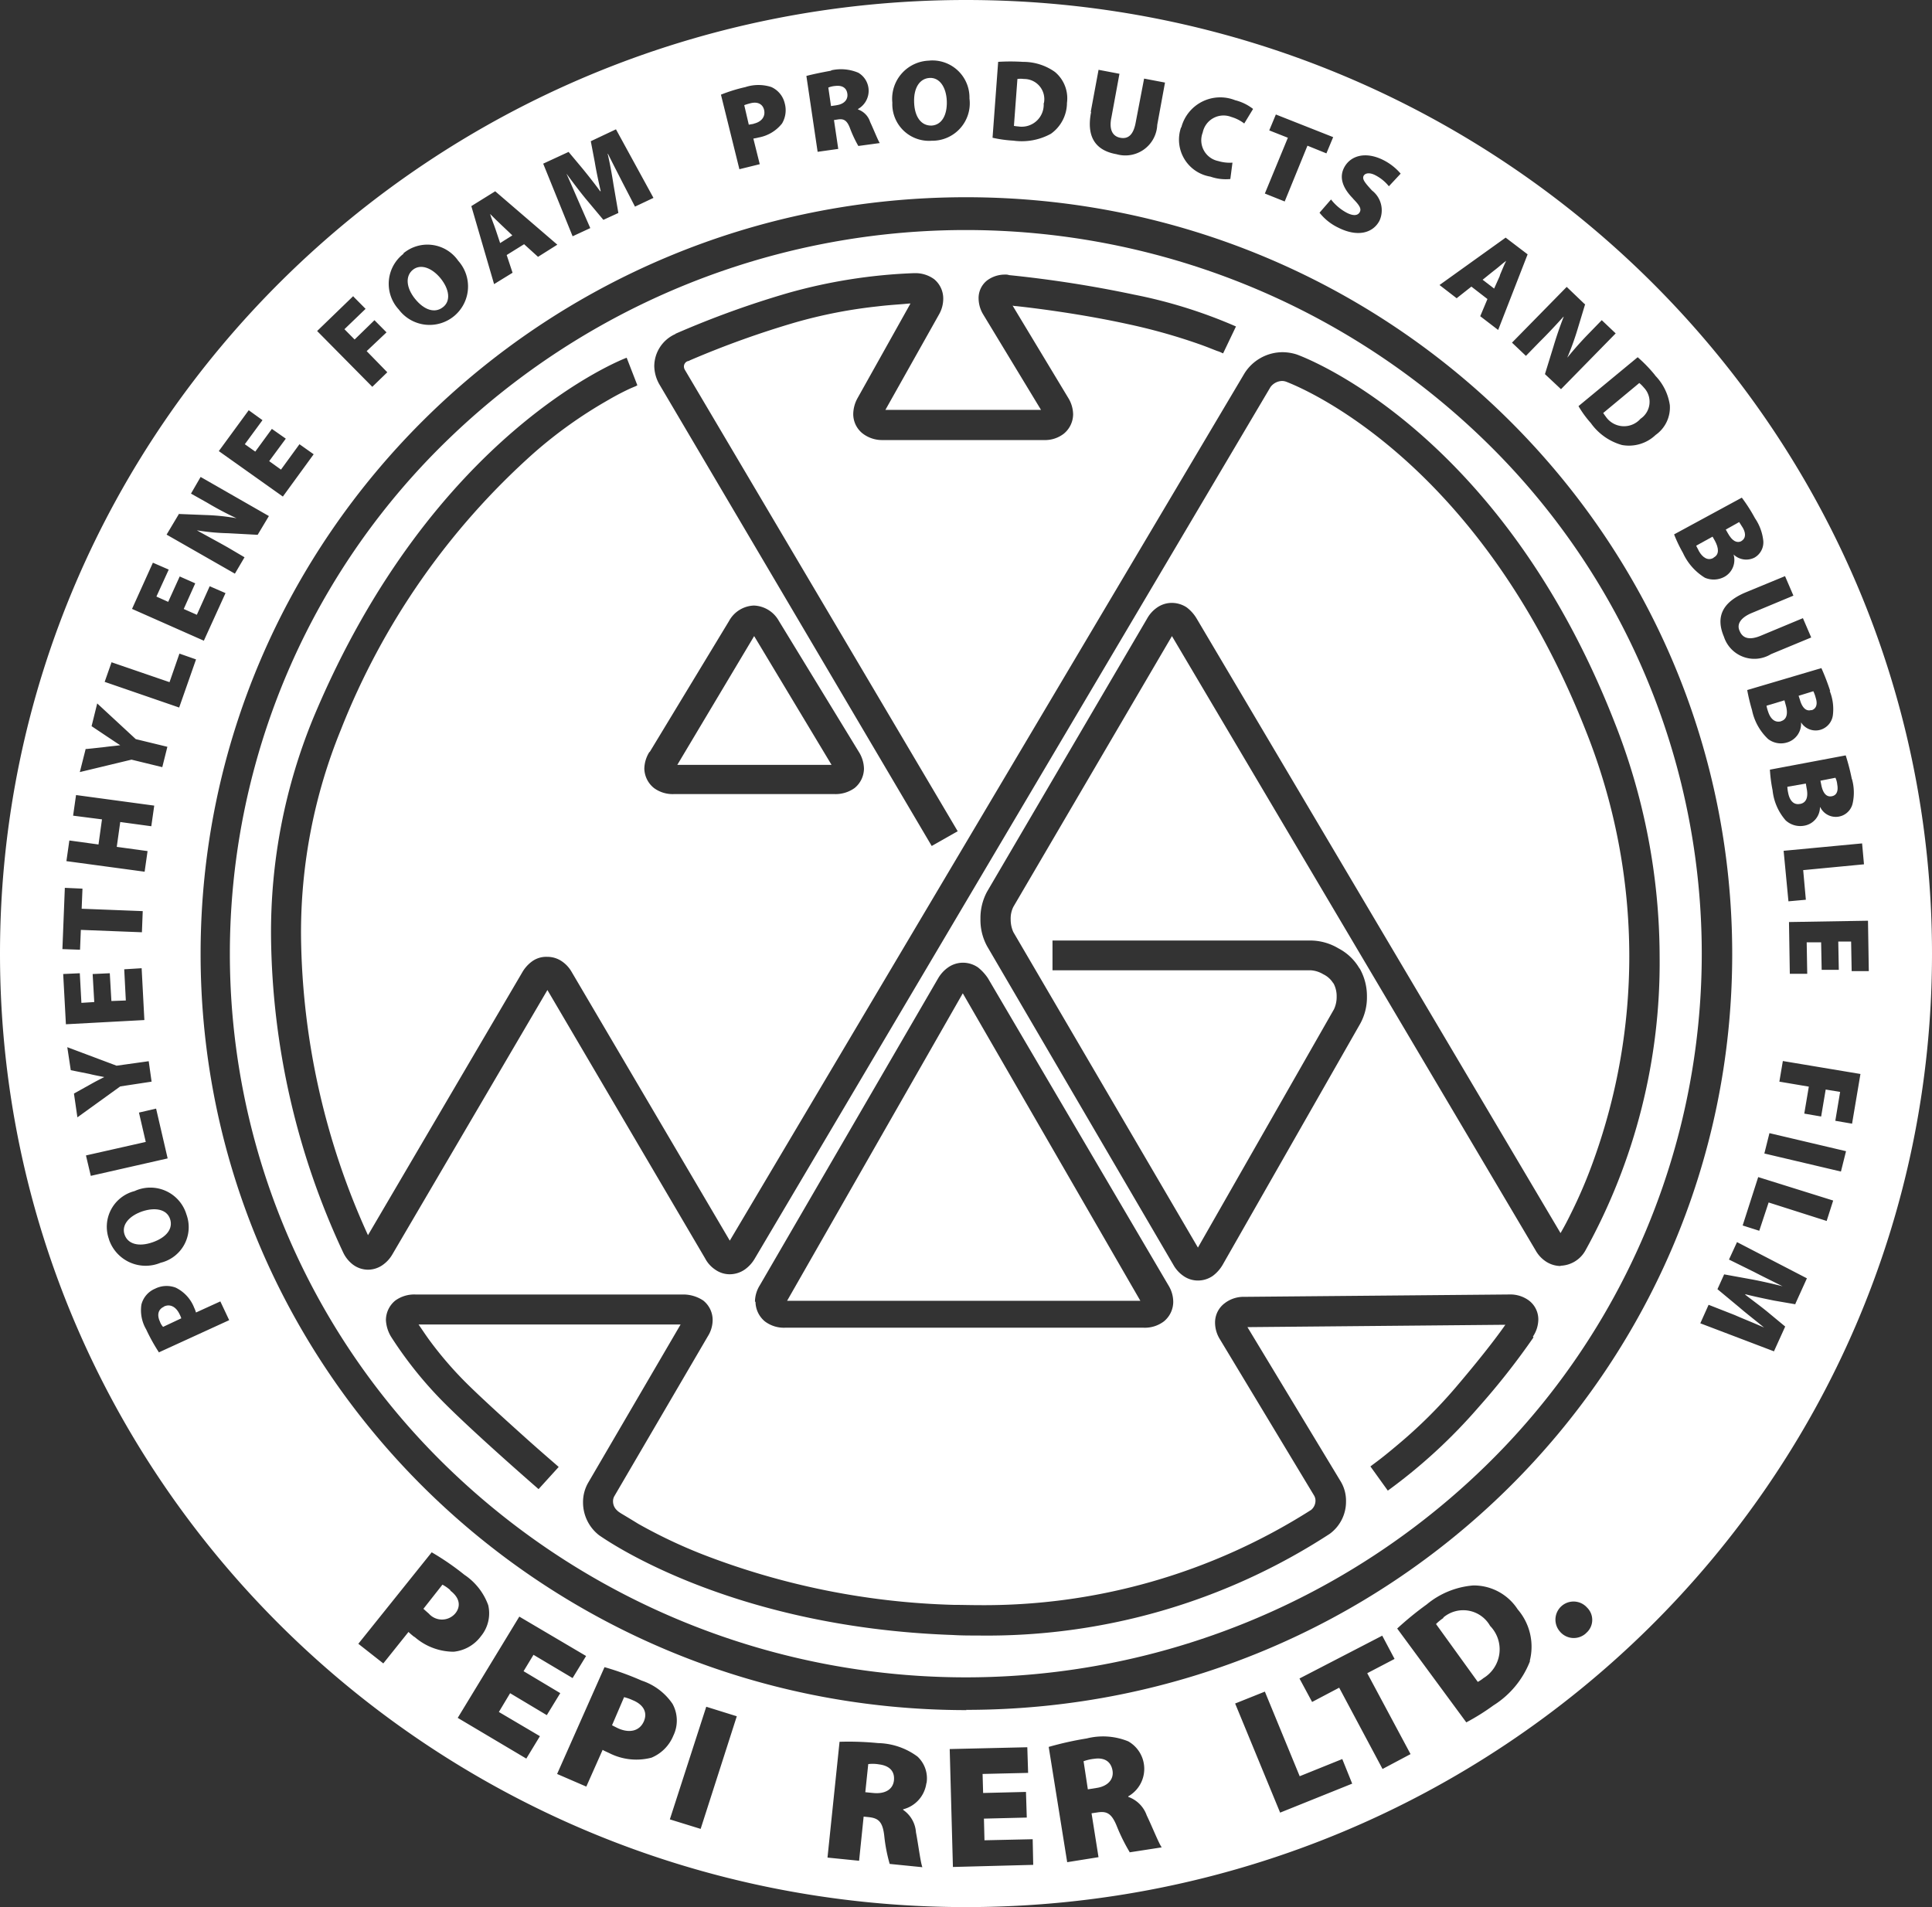 <svg id="White_Logo" data-name="White Logo" xmlns="http://www.w3.org/2000/svg" width="107.058"
	height="105.693" viewBox="0 0 107.058 105.693">
	<rect x="0" y="0" width="107.058" height="105.693" fill="#333333" stroke="none"/>
	<g id="Group_38" data-name="Group 38">
		<path id="Path_116" data-name="Path 116"
			d="M6.221,49.455c-.3.134-.4.43-.223.816a.86.86,0,0,0,.178.3l1.009-.475a1.551,1.551,0,0,0-.1-.237c-.193-.4-.519-.579-.861-.416Z"
			transform="translate(2.861 22.966)" fill="#fff" />
		<path id="Path_117" data-name="Path 117"
			d="M17.309,60.4a2.253,2.253,0,0,0-.445-.312L15.81,61.426s.163.148.3.267a.97.97,0,0,0,1.469-.015c.312-.386.252-.861-.282-1.261Z"
			transform="translate(7.653 27.735)" fill="#fff" />
		<path id="Path_118" data-name="Path 118"
			d="M65.3,20.8c.223-.119.282-.386.089-.727-.1-.163-.163-.252-.208-.326l-.742.416.119.208c.237.43.5.564.757.43Z"
			transform="translate(31.191 9.186)" fill="#fff" />
		<path id="Path_119" data-name="Path 119"
			d="M7.186,46.286c-.178-.534-.816-.668-1.558-.416-.712.252-1.143.742-.965,1.276s.787.7,1.558.43S7.364,46.82,7.186,46.286Z"
			transform="translate(2.238 21.271)" fill="#fff" />
		<path id="Path_120" data-name="Path 120"
			d="M41.039,66.6a2.516,2.516,0,0,0-.579.134l.237,1.558.46-.074c.653-.089.994-.49.905-.979s-.445-.727-1.024-.638Z"
			transform="translate(19.584 30.875)" fill="#fff" />
		<path id="Path_121" data-name="Path 121"
			d="M24.022,64.468a2.611,2.611,0,0,0-.5-.178l-.668,1.558c.089.045.193.1.356.178.653.282,1.187.119,1.41-.4.193-.445.03-.89-.594-1.158Z"
			transform="translate(11.06 29.768)" fill="#fff" />
		<path id="Path_122" data-name="Path 122"
			d="M33.067,66.81a2.014,2.014,0,0,0-.594-.015l-.163,1.558.46.045c.668.059,1.083-.223,1.128-.712S33.66,66.884,33.067,66.81Z"
			transform="translate(15.639 30.973)" fill="#fff" />
		<path id="Path_123" data-name="Path 123"
			d="M17.178,12.2c.445-.341.356-.994-.134-1.6-.475-.579-1.1-.816-1.529-.475s-.386.994.119,1.618S16.733,12.555,17.178,12.2Z"
			transform="translate(7.368 4.823)" fill="#fff" />
		<path id="Path_124" data-name="Path 124"
			d="M31.375,4.281c.43-.059.653-.312.608-.638s-.282-.475-.668-.43a1.3,1.3,0,0,0-.386.089l.148,1.024.312-.045Z"
			transform="translate(14.971 1.551)" fill="#fff" />
		<path id="Path_125" data-name="Path 125"
			d="M18.849,9.608l.683-.43-.594-.564c-.193-.178-.445-.43-.638-.623h0c.074.267.223.608.3.846l.252.757Z"
			transform="translate(8.858 3.867)" fill="#fff" />
		<path id="Path_126" data-name="Path 126"
			d="M39.522,4.289a1.118,1.118,0,0,0-1.113-1.336,1.319,1.319,0,0,0-.356,0l-.193,2.6a1.965,1.965,0,0,0,.237.03,1.219,1.219,0,0,0,1.41-1.291Z"
			transform="translate(18.325 1.424)" fill="#fff" />
		<path id="Path_127" data-name="Path 127"
			d="M28.309,5c.445-.1.668-.4.579-.772-.074-.3-.341-.475-.772-.356a2.921,2.921,0,0,0-.326.1l.252,1.083s.148-.03.267-.045Z"
			transform="translate(13.451 1.856)" fill="#fff" />
		<path id="Path_128" data-name="Path 128"
			d="M64.3,21.458c.326-.163.282-.534.074-.92l-.134-.237-.905.5c.03.089.089.163.148.3.193.341.49.564.816.371Z"
			transform="translate(30.658 9.441)" fill="#fff" />
		<path id="Path_129" data-name="Path 129"
			d="M56.31,10.556c.1-.237.237-.579.356-.816h0c-.208.148-.475.4-.683.549l-.623.5.638.49.326-.727Z"
			transform="translate(26.796 4.714)" fill="#fff" />
		<path id="Path_130" data-name="Path 130"
			d="M61.923,16.479a1.135,1.135,0,0,0,.193-1.736,1.886,1.886,0,0,0-.252-.252l-2,1.662s.1.148.148.208a1.222,1.222,0,0,0,1.914.119Z"
			transform="translate(28.974 6.736)" fill="#fff" />
		<path id="Path_131" data-name="Path 131"
			d="M54.036,61.468a2.711,2.711,0,0,0-.416.341l2.315,3.206a1.9,1.9,0,0,0,.312-.208,1.864,1.864,0,0,0,.371-2.894,1.709,1.709,0,0,0-2.6-.46Z"
			transform="translate(25.954 28.197)" fill="#fff" />
		<path id="Path_132" data-name="Path 132"
			d="M35.1,5.552c.564-.03.876-.579.846-1.365-.03-.742-.386-1.306-.95-1.276s-.89.564-.861,1.35C34.16,5.077,34.531,5.567,35.1,5.552Z"
			transform="translate(16.519 1.408)" fill="#fff" />
		<path id="Path_133" data-name="Path 133"
			d="M67.872,27.2c.252-.074.356-.312.237-.683a1.882,1.882,0,0,0-.134-.371l-.816.252.074.223c.134.475.371.653.638.564Z"
			transform="translate(32.507 12.163)" fill="#fff" />
		<path id="Path_134" data-name="Path 134"
			d="M66.761,27.648c.356-.1.386-.475.267-.89l-.074-.267-.994.3a2.231,2.231,0,0,0,.089.326c.119.371.356.638.727.534Z"
			transform="translate(31.927 12.321)" fill="#fff" />
		<path id="Path_135" data-name="Path 135"
			d="M78.2,20.339a41.259,41.259,0,0,0-57.669,0,39.629,39.629,0,0,0,0,56.715,41.259,41.259,0,0,0,57.669,0,39.629,39.629,0,0,0,0-56.715Zm-44.922-6a51.635,51.635,0,0,1,6.248-2.262,29.663,29.663,0,0,1,6.93-1.095h.059a1.746,1.746,0,0,1,1.1.336,1.387,1.387,0,0,1,.5,1.08,1.761,1.761,0,0,1-.237.876l-2.968,5.283h8.622l-3.191-5.269a1.747,1.747,0,0,1-.267-.9,1.242,1.242,0,0,1,.475-1.007,1.645,1.645,0,0,1,.994-.321.586.586,0,0,1,.223.029,65.332,65.332,0,0,1,6.916,1.08,27.309,27.309,0,0,1,5.654,1.766l-.712,1.489a.242.242,0,0,1-.074-.029,1.461,1.461,0,0,0-.252-.1c-.237-.088-.579-.234-1.039-.394A32.3,32.3,0,0,0,58.325,13.8c-2.538-.555-5.075-.876-6.159-.992a.89.89,0,0,1-.208-.029L55.045,17.9a1.788,1.788,0,0,1,.267.9,1.406,1.406,0,0,1-.519,1.08,1.7,1.7,0,0,1-1.1.35H44.775a1.768,1.768,0,0,1-1.128-.365,1.368,1.368,0,0,1-.519-1.095,1.87,1.87,0,0,1,.237-.861L46.3,12.662c-.089,0-.208.015-.371.029-.341.029-.846.058-1.454.131a27.045,27.045,0,0,0-4.511.876,51.27,51.27,0,0,0-5.892,2.116.264.264,0,0,1-.119.044.317.317,0,0,0-.208.292.383.383,0,0,0,.045.175L48.916,41.91l-1.44.817L32.384,17.142a2.11,2.11,0,0,1-.282-1.007,1.96,1.96,0,0,1,1.172-1.781ZM31.85,37.517l4.393-7.254a1.637,1.637,0,0,1,1.38-.861,1.654,1.654,0,0,1,1.38.846l4.437,7.268a1.813,1.813,0,0,1,.282.919,1.406,1.406,0,0,1-.519,1.08,1.8,1.8,0,0,1-1.1.336H33.185a1.746,1.746,0,0,1-1.1-.336,1.421,1.421,0,0,1-.534-1.08,1.813,1.813,0,0,1,.282-.919ZM80.823,69.96a40.307,40.307,0,0,1-3.042,3.868,29.9,29.9,0,0,1-5.031,4.626l-.965-1.343s.045-.029.1-.073.178-.131.312-.234c.267-.2.638-.5,1.1-.89a26.828,26.828,0,0,0,3.191-3.152c1.692-1.985,2.493-3.094,2.775-3.5l-14.291.131,5.15,8.523a2.08,2.08,0,0,1,.312,1.124,2.205,2.205,0,0,1-.905,1.81,34.788,34.788,0,0,1-19.5,5.634c-.46,0-.92,0-1.38-.029-12.614-.438-19.5-5.473-19.589-5.517a2.3,2.3,0,0,1-.905-1.839,2.149,2.149,0,0,1,.3-1.109l5.105-8.742H19.042l.089.131c.134.19.312.467.549.788a20.56,20.56,0,0,0,2.063,2.379c.89.876,2.167,2.029,3.206,2.963s1.855,1.62,1.855,1.635l-1.113,1.226s-3.265-2.831-5.12-4.67a22.037,22.037,0,0,1-3.057-3.78A1.969,1.969,0,0,1,17.232,69a1.406,1.406,0,0,1,.519-1.08,1.788,1.788,0,0,1,1.113-.336H33.69a2,2,0,0,1,1.128.336A1.381,1.381,0,0,1,35.337,69a1.707,1.707,0,0,1-.267.9l-5.179,8.859a.567.567,0,0,0-.074.292.674.674,0,0,0,.237.511h0l.045.044c.045.029.119.088.223.146.193.117.49.292.89.54a28.274,28.274,0,0,0,3.562,1.693,41.587,41.587,0,0,0,13.92,2.8c.445,0,.89.015,1.321.015A33.732,33.732,0,0,0,68.505,79.52h0a.674.674,0,0,0,.237-.511.552.552,0,0,0-.074-.277l-5.224-8.669a1.758,1.758,0,0,1-.267-.919,1.332,1.332,0,0,1,.519-1.065,1.715,1.715,0,0,1,1.1-.365l14.662-.131h.03a1.732,1.732,0,0,1,1.083.336,1.312,1.312,0,0,1,.519,1.065,1.744,1.744,0,0,1-.3.934ZM37.682,67.976a1.746,1.746,0,0,1,.267-.9l9.884-17.017a1.916,1.916,0,0,1,.549-.6,1.44,1.44,0,0,1,.831-.263,1.476,1.476,0,0,1,.831.263,2.623,2.623,0,0,1,.549.6l10,17.017a1.758,1.758,0,0,1,.267.919,1.406,1.406,0,0,1-.519,1.08,1.741,1.741,0,0,1-1.113.35H39.344a1.741,1.741,0,0,1-1.113-.35,1.429,1.429,0,0,1-.519-1.08Zm44.64-1.97a1.513,1.513,0,0,1-.831-.263,1.77,1.77,0,0,1-.549-.6L60.788,31.095,52,46.1a1.455,1.455,0,0,0-.148.7,1.653,1.653,0,0,0,.148.7L62.228,64.984l7.539-13.208a1.6,1.6,0,0,0,.148-.7,1.5,1.5,0,0,0-.163-.715l-.045-.058a1.312,1.312,0,0,0-.534-.467,1.526,1.526,0,0,0-.683-.219H54.169V47.966H68.49a3.05,3.05,0,0,1,1.529.438,2.876,2.876,0,0,1,1.143,1.08l.045.058a3.1,3.1,0,0,1,.386,1.532,3.012,3.012,0,0,1-.371,1.5L63.593,65.947a2.056,2.056,0,0,1-.534.6,1.44,1.44,0,0,1-.831.263h0a1.393,1.393,0,0,1-.816-.263,1.814,1.814,0,0,1-.549-.613L50.548,48.287a3.028,3.028,0,0,1-.371-1.518,3.066,3.066,0,0,1,.371-1.518l8.86-15.12a1.814,1.814,0,0,1,.549-.613,1.428,1.428,0,0,1,.816-.263,1.5,1.5,0,0,1,.831.248,2.164,2.164,0,0,1,.549.613L82.321,64.181s.059-.1.1-.175c.1-.175.252-.452.43-.817a26.742,26.742,0,0,0,1.336-3.138,33.309,33.309,0,0,0,1.944-11.223,33.739,33.739,0,0,0-2.4-12.464C77.706,21.054,67.63,17.2,67.125,17h0a.745.745,0,0,0-.208-.044.827.827,0,0,0-.668.336L37.667,65.6a1.934,1.934,0,0,1-.549.6,1.476,1.476,0,0,1-.831.263,1.393,1.393,0,0,1-.816-.263,1.688,1.688,0,0,1-.549-.613L26.181,50.71,17.588,65.363a1.837,1.837,0,0,1-.534.584,1.428,1.428,0,0,1-.816.263,1.407,1.407,0,0,1-.846-.292,1.819,1.819,0,0,1-.519-.642,42.238,42.238,0,0,1-4.007-17.514,31.211,31.211,0,0,1,2.33-12.1C19.829,19.755,30.44,15.712,30.573,15.668l.594,1.532h-.015s-.045.029-.074.044q-.111.044-.312.131c-.282.131-.7.336-1.2.628a24.841,24.841,0,0,0-4.14,2.948A40.324,40.324,0,0,0,14.739,36.276a29.717,29.717,0,0,0-2.211,11.471,40.925,40.925,0,0,0,3.71,16.55l8.548-14.565a1.961,1.961,0,0,1,.549-.613,1.332,1.332,0,0,1,.831-.248,1.417,1.417,0,0,1,.816.248,1.77,1.77,0,0,1,.549.6L36.287,64.6,64.81,16.529a2.5,2.5,0,0,1,2.107-1.168,2.642,2.642,0,0,1,.757.117c.148.044,11.2,3.984,17.615,20.33a35.443,35.443,0,0,1,2.523,13.048A32.958,32.958,0,0,1,83.7,65.144a1.642,1.642,0,0,1-1.38.846Z"
			transform="translate(4.153 4.158)" fill="#fff" />
		<path id="Path_136" data-name="Path 136" d="M39.125,37.66,29.39,54.7H48.964Z"
			transform="translate(14.226 17.39)" fill="#fff" />
		<path id="Path_137" data-name="Path 137" d="M29.549,24.08,25.29,31.218h8.548Z"
			transform="translate(12.241 11.172)" fill="#fff" />
		<path id="Path_138" data-name="Path 138"
			d="M67.452,30.768c.371-.074.445-.43.356-.861l-.045-.267-1.024.178a1.94,1.94,0,0,0,.045.341c.074.386.282.683.653.608Z"
			transform="translate(32.304 13.786)" fill="#fff" />
		<path id="Path_139" data-name="Path 139"
			d="M53.529,0C23.967,0,0,23.665,0,52.854s23.967,52.839,53.529,52.839,53.529-23.665,53.529-52.839S83.076,0,53.529,0Zm50.027,53.821h-.95l-.03-1.641h-.712l.03,1.568h-.95l-.03-1.524h-.8l.03,1.744h-.965L99.133,51.1l4.378-.073.045,2.8Zm-.267-5.92-3.369.322.148,1.641-.965.088-.267-2.8,4.348-.41Zm-.668-4.733a2.755,2.755,0,0,1,.045,1.333.958.958,0,0,1-1.8.234h-.015a1.048,1.048,0,0,1-.876,1.026,1.2,1.2,0,0,1-1.024-.293,3,3,0,0,1-.727-1.67,8.156,8.156,0,0,1-.148-1.143l4.2-.791a11.726,11.726,0,0,1,.341,1.319Zm-1.232-4.879a2.7,2.7,0,0,1,.178,1.333.975.975,0,0,1-.683.821.954.954,0,0,1-1.083-.41h0a1.08,1.08,0,0,1-.772,1.114,1.165,1.165,0,0,1-1.054-.19,3.039,3.039,0,0,1-.89-1.6,10.7,10.7,0,0,1-.267-1.114l4.111-1.216a12.785,12.785,0,0,1,.49,1.275Zm-2.018-5.275-2.285.952c-.608.249-.876.615-.683,1.011.178.425.579.513,1.217.234l2.285-.952.46,1.07-2.226.923a1.772,1.772,0,0,1-2.612-.967c-.46-1.084-.1-1.9,1.187-2.447l2.2-.908.46,1.07Zm-2.864-5.451a9.163,9.163,0,0,1,.742,1.158,2.742,2.742,0,0,1,.46,1.246.973.973,0,0,1-.49.938,1.012,1.012,0,0,1-1.158-.176h0a1.066,1.066,0,0,1-.519,1.246,1.246,1.246,0,0,1-1.068.044,3.134,3.134,0,0,1-1.217-1.377,7.758,7.758,0,0,1-.49-1.026l3.755-2.037Zm-4.793-6.755a2.967,2.967,0,0,1,.816,1.641,1.857,1.857,0,0,1-.787,1.656,2.139,2.139,0,0,1-1.87.557,3.168,3.168,0,0,1-1.721-1.216,5.76,5.76,0,0,1-.683-.938l3.28-2.711a7.932,7.932,0,0,1,.965,1ZM87.84,16.851l-.43,1.421a15.236,15.236,0,0,1-.564,1.553h0c.356-.44.757-.894,1.2-1.348l.712-.733.772.733L86.5,21.569l-.89-.835.475-1.539c.148-.5.356-1.114.564-1.641h-.015c-.386.425-.831.908-1.336,1.407l-.742.762-.772-.733L86.816,15.9l.994.952Zm-4.422-3.693,1.232.938-1.632,4.191-.994-.762.4-.952-.89-.689-.816.645-.95-.733,3.68-2.638ZM74.973,11c-.549-.557-.787-1.143-.49-1.714.356-.674,1.2-.908,2.182-.41a3.1,3.1,0,0,1,.95.747l-.653.7a2.33,2.33,0,0,0-.757-.615c-.312-.161-.549-.117-.638.029-.1.19.059.381.46.821a1.386,1.386,0,0,1,.416,1.67c-.341.659-1.172.952-2.3.381a2.926,2.926,0,0,1-1.024-.821l.638-.733a2.706,2.706,0,0,0,.89.747c.356.176.594.147.7-.044s-.015-.381-.371-.747ZM70.328,7.239l.371-.894L73.875,7.6,73.5,8.5,72.45,8.074l-1.261,3.092-1.1-.44,1.276-3.092-1.039-.41Zm-4.868-.176a2.23,2.23,0,0,1,2.983-1.509,2.642,2.642,0,0,1,.994.484l-.49.806a2.2,2.2,0,0,0-.727-.366,1.177,1.177,0,0,0-1.573.865,1.177,1.177,0,0,0,.861,1.583,2.232,2.232,0,0,0,.787.088l-.119.908a2.579,2.579,0,0,1-1.1-.132,2.077,2.077,0,0,1-1.632-2.725Zm-5.016-.879.43-2.315,1.158.22-.445,2.418c-.134.63.03,1.04.49,1.128s.742-.19.861-.879l.46-2.4,1.158.22-.43,2.344a1.769,1.769,0,0,1-2.256,1.626c-1.172-.205-1.677-.967-1.41-2.33Zm-5.15-2.755a11.008,11.008,0,0,1,1.395,0,3.02,3.02,0,0,1,1.766.557A1.9,1.9,0,0,1,59.124,5.7a2.114,2.114,0,0,1-.89,1.714,3.357,3.357,0,0,1-2.078.381A7.062,7.062,0,0,1,55,7.634l.312-4.22Zm-3.784-.073a2.054,2.054,0,0,1,2.211,2.1A2.076,2.076,0,0,1,51.629,7.8a2.033,2.033,0,0,1-2.182-2.11,2.115,2.115,0,0,1,2.063-2.33ZM46.049,3.9a2.455,2.455,0,0,1,1.514.132,1.159,1.159,0,0,1-.015,2.007v.029a1.072,1.072,0,0,1,.668.689c.193.41.43,1.011.534,1.172l-1.187.161a6.683,6.683,0,0,1-.445-.938c-.178-.5-.371-.586-.712-.528l-.193.029.237,1.6-1.143.161-.623-4.205c.326-.088.816-.19,1.38-.293Zm-4.734.923a2.325,2.325,0,0,1,1.425,0,1.314,1.314,0,0,1,.742.894,1.44,1.44,0,0,1-.148,1.128,2.139,2.139,0,0,1-1.306.777c-.1.029-.208.044-.282.059L42.1,9.1l-1.128.278L39.95,5.246a8.769,8.769,0,0,1,1.38-.425ZM31.491,8.4l.772.923c.312.381.683.85.994,1.275h.03c-.119-.528-.252-1.143-.326-1.6l-.223-1.172,1.395-.659,2.078,3.8-1.024.484-.712-1.377c-.223-.44-.49-.952-.787-1.553h-.015c.134.571.252,1.246.326,1.729l.267,1.553-.831.381-.994-1.187c-.312-.381-.7-.894-1.054-1.377h0c.252.557.5,1.143.7,1.6l.623,1.421-.979.454L30.1,9.07l1.425-.659Zm-4.051,2.2,3.443,2.96-1.069.674-.772-.7-.965.6.326.982-1.024.63-1.261-4.323,1.321-.821Zm-5.09,3.443a2.076,2.076,0,0,1,3.042.41,2.132,2.132,0,1,1-3.295,2.7,2.1,2.1,0,0,1,.267-3.092Zm-2.76,2.4.668.674-1.172,1.128.564.571,1.1-1.07.668.674-1.1,1.04,1.143,1.172-.831.806-3.057-3.092,2-1.934Zm-5.817,6.286.772.557-.979,1.333.579.41.92-1.26.772.542-.92,1.246.653.469,1.024-1.407.787.557-1.707,2.344L12.125,25l1.662-2.271ZM9.928,28.486l1.5.059a11.669,11.669,0,0,1,1.677.176h0a17.824,17.824,0,0,1-1.632-.865l-.89-.5.534-.923L14.9,28.6l-.623,1.04-1.632-.088a12.159,12.159,0,0,1-1.736-.161h0c.519.293,1.1.6,1.721.952l.92.542-.534.908L9.231,29.629l.7-1.172Zm-1.454,2.7.876.381-.683,1.495.653.293.638-1.407.861.381-.638,1.421.727.322.712-1.583.876.381-1.2,2.638L7.316,33.746l1.158-2.564ZM6.188,36.706l3.206,1.1.549-1.583.92.322-.935,2.667L5.8,37.79l.386-1.1Zm-1.41,4.806L5.817,41.4c.326-.044.564-.059.846-.1h0c-.237-.147-.445-.293-.712-.469l-.876-.586.312-1.26,2.137,1.978,1.751.425-.282,1.128L7.287,42.1l-2.864.689L4.749,41.5Zm-.92,5.07,1.6.22.193-1.392-1.6-.205.163-1.143,4.333.586-.163,1.143-1.721-.234L6.47,46.934l1.707.234-.163,1.143L3.68,47.725l.163-1.143Zm-.267,2.623.979.044-.045,1.114,3.384.132-.045,1.172-3.384-.132-.045,1.1L3.458,52.6l.134-3.37Zm-.119,4.777.95-.044.089,1.641.712-.044-.089-1.553.95-.044.089,1.539.8-.029-.089-1.729.965-.059L8,56.532l-4.348.234L3.5,53.953ZM4.1,60.605l.92-.513c.282-.161.49-.264.757-.4h0c-.282-.059-.534-.1-.831-.176l-1.024-.205-.193-1.275,2.731,1.026,1.781-.249L8.4,59.946l-1.736.264L4.289,61.924,4.1,60.62Zm.668,3.429,3.309-.747L7.7,61.66l.95-.22L9.29,64.2l-4.259.967-.267-1.128Zm1.276,4.66a2.04,2.04,0,0,1,1.41-2.682,2.087,2.087,0,0,1,2.879,1.3A2.029,2.029,0,0,1,8.9,69.983a2.144,2.144,0,0,1-2.864-1.3Zm2.745,6.228A10.22,10.22,0,0,1,8.1,73.676,2.1,2.1,0,0,1,7.836,72.3a1.3,1.3,0,0,1,.757-.879,1.423,1.423,0,0,1,1.143-.059,2.071,2.071,0,0,1,1.024,1.114,1.575,1.575,0,0,1,.1.264l1.35-.615.49,1.04L8.8,74.951Zm14.172,15.8a3.741,3.741,0,0,1-.326-.278l-1.395,1.744L19.856,91.1l4.066-5.07a14.513,14.513,0,0,1,1.811,1.246,3.426,3.426,0,0,1,1.321,1.685,1.989,1.989,0,0,1-.4,1.714,2.141,2.141,0,0,1-1.514.865,3.3,3.3,0,0,1-2.167-.821Zm6.96,5.495-.757,1.246-3.8-2.257,3.413-5.612,3.7,2.183L31.729,93l-2.167-1.289-.549.908,2.033,1.216L30.3,95.055l-2.033-1.216-.623,1.04,2.285,1.348Zm6.159,1.2a3.314,3.314,0,0,1-2.3-.249c-.148-.073-.3-.132-.386-.19l-.905,2.037-1.618-.7,2.627-5.92a16.168,16.168,0,0,1,2.063.747,3.321,3.321,0,0,1,1.707,1.289,1.921,1.921,0,0,1,.045,1.758,2.24,2.24,0,0,1-1.232,1.231Zm2.745,3.942-1.707-.528,2.018-6.242,1.692.528Zm12.51-2.55a1.73,1.73,0,0,1-1.291,1.465v.029a1.642,1.642,0,0,1,.712,1.245c.134.689.252,1.67.356,1.934L49.3,103.3a8.863,8.863,0,0,1-.3-1.553c-.089-.791-.326-.982-.861-1.04l-.282-.029-.252,2.447-1.751-.176.668-6.418a16.7,16.7,0,0,1,2.137.073,3.8,3.8,0,0,1,2.182.747,1.646,1.646,0,0,1,.5,1.48Zm1.469,4.66-.178-6.535,4.3-.1.045,1.421-2.523.059.03,1.055,2.374-.059.045,1.421-2.374.059.03,1.2,2.671-.059.03,1.421-4.437.117Zm9.795-.821a10.125,10.125,0,0,1-.7-1.407c-.3-.762-.579-.879-1.113-.791l-.3.044.386,2.432-1.736.278-1.024-6.389a18.237,18.237,0,0,1,2.107-.469,3.7,3.7,0,0,1,2.3.161,1.752,1.752,0,0,1,0,3.048v.029a1.677,1.677,0,0,1,1.024,1.026c.312.645.668,1.553.831,1.773l-1.8.278Zm8.34-2.183L68.443,94.41l1.647-.659L72.02,98.44l2.36-.952.549,1.363-4.007,1.612Zm5.669-2.432-2.4-4.5-1.5.791-.7-1.3,4.586-2.374.683,1.289-1.514.791,2.4,4.484-1.573.835Zm8.177-5.978a5.053,5.053,0,0,1-2.033,2.462,12.282,12.282,0,0,1-1.5.938l-3.829-5.2a17.523,17.523,0,0,1,1.632-1.333,4.611,4.611,0,0,1,2.582-1.055A2.9,2.9,0,0,1,84.1,89.193a3.167,3.167,0,0,1,.668,2.857Zm3.1-1.539h0a1,1,0,0,1-1.44-.088,1,1,0,1,1,1.5-1.333A.955.955,0,0,1,87.884,90.512ZM53.559,94.776c-23.448,0-42.443-18.771-42.443-41.908S30.081,10.931,53.529,10.931,95.972,29.7,95.987,52.854s-19,41.908-42.458,41.908ZM99.489,72.284,98.3,72.079c-.49-.1-1.069-.22-1.588-.352v.029c.416.322.92.689,1.291,1l.92.762L98.3,74.892l-4.081-1.553.46-1.026,1.454.571c.46.205.994.41,1.618.689h0c-.46-.381-.994-.791-1.365-1.114l-1.217-1.011.371-.821,1.529.278c.475.088,1.128.234,1.707.381h0c-.549-.278-1.128-.557-1.573-.791l-1.395-.689.445-.967,3.873,2.007-.638,1.407Zm1.736-4.616-3.22-1.026-.519,1.568-.92-.293.861-2.682,4.155,1.3-.356,1.114Zm.787-2.74-4.244-1L98.05,62.8l4.244,1Zm.623-2.652-.935-.161.267-1.6-.8-.132-.252,1.495-.935-.161.252-1.495L98.6,59.946l.193-1.143,4.3.718-.46,2.725Z"
			fill="#fff" />
		<path id="Path_140" data-name="Path 140"
			d="M68.608,30.444c.252-.045.371-.267.3-.653a1.138,1.138,0,0,0-.1-.371l-.831.163.045.223C68.118,30.3,68.326,30.5,68.608,30.444Z"
			transform="translate(32.899 13.684)" fill="#fff" />
	</g>
</svg>
